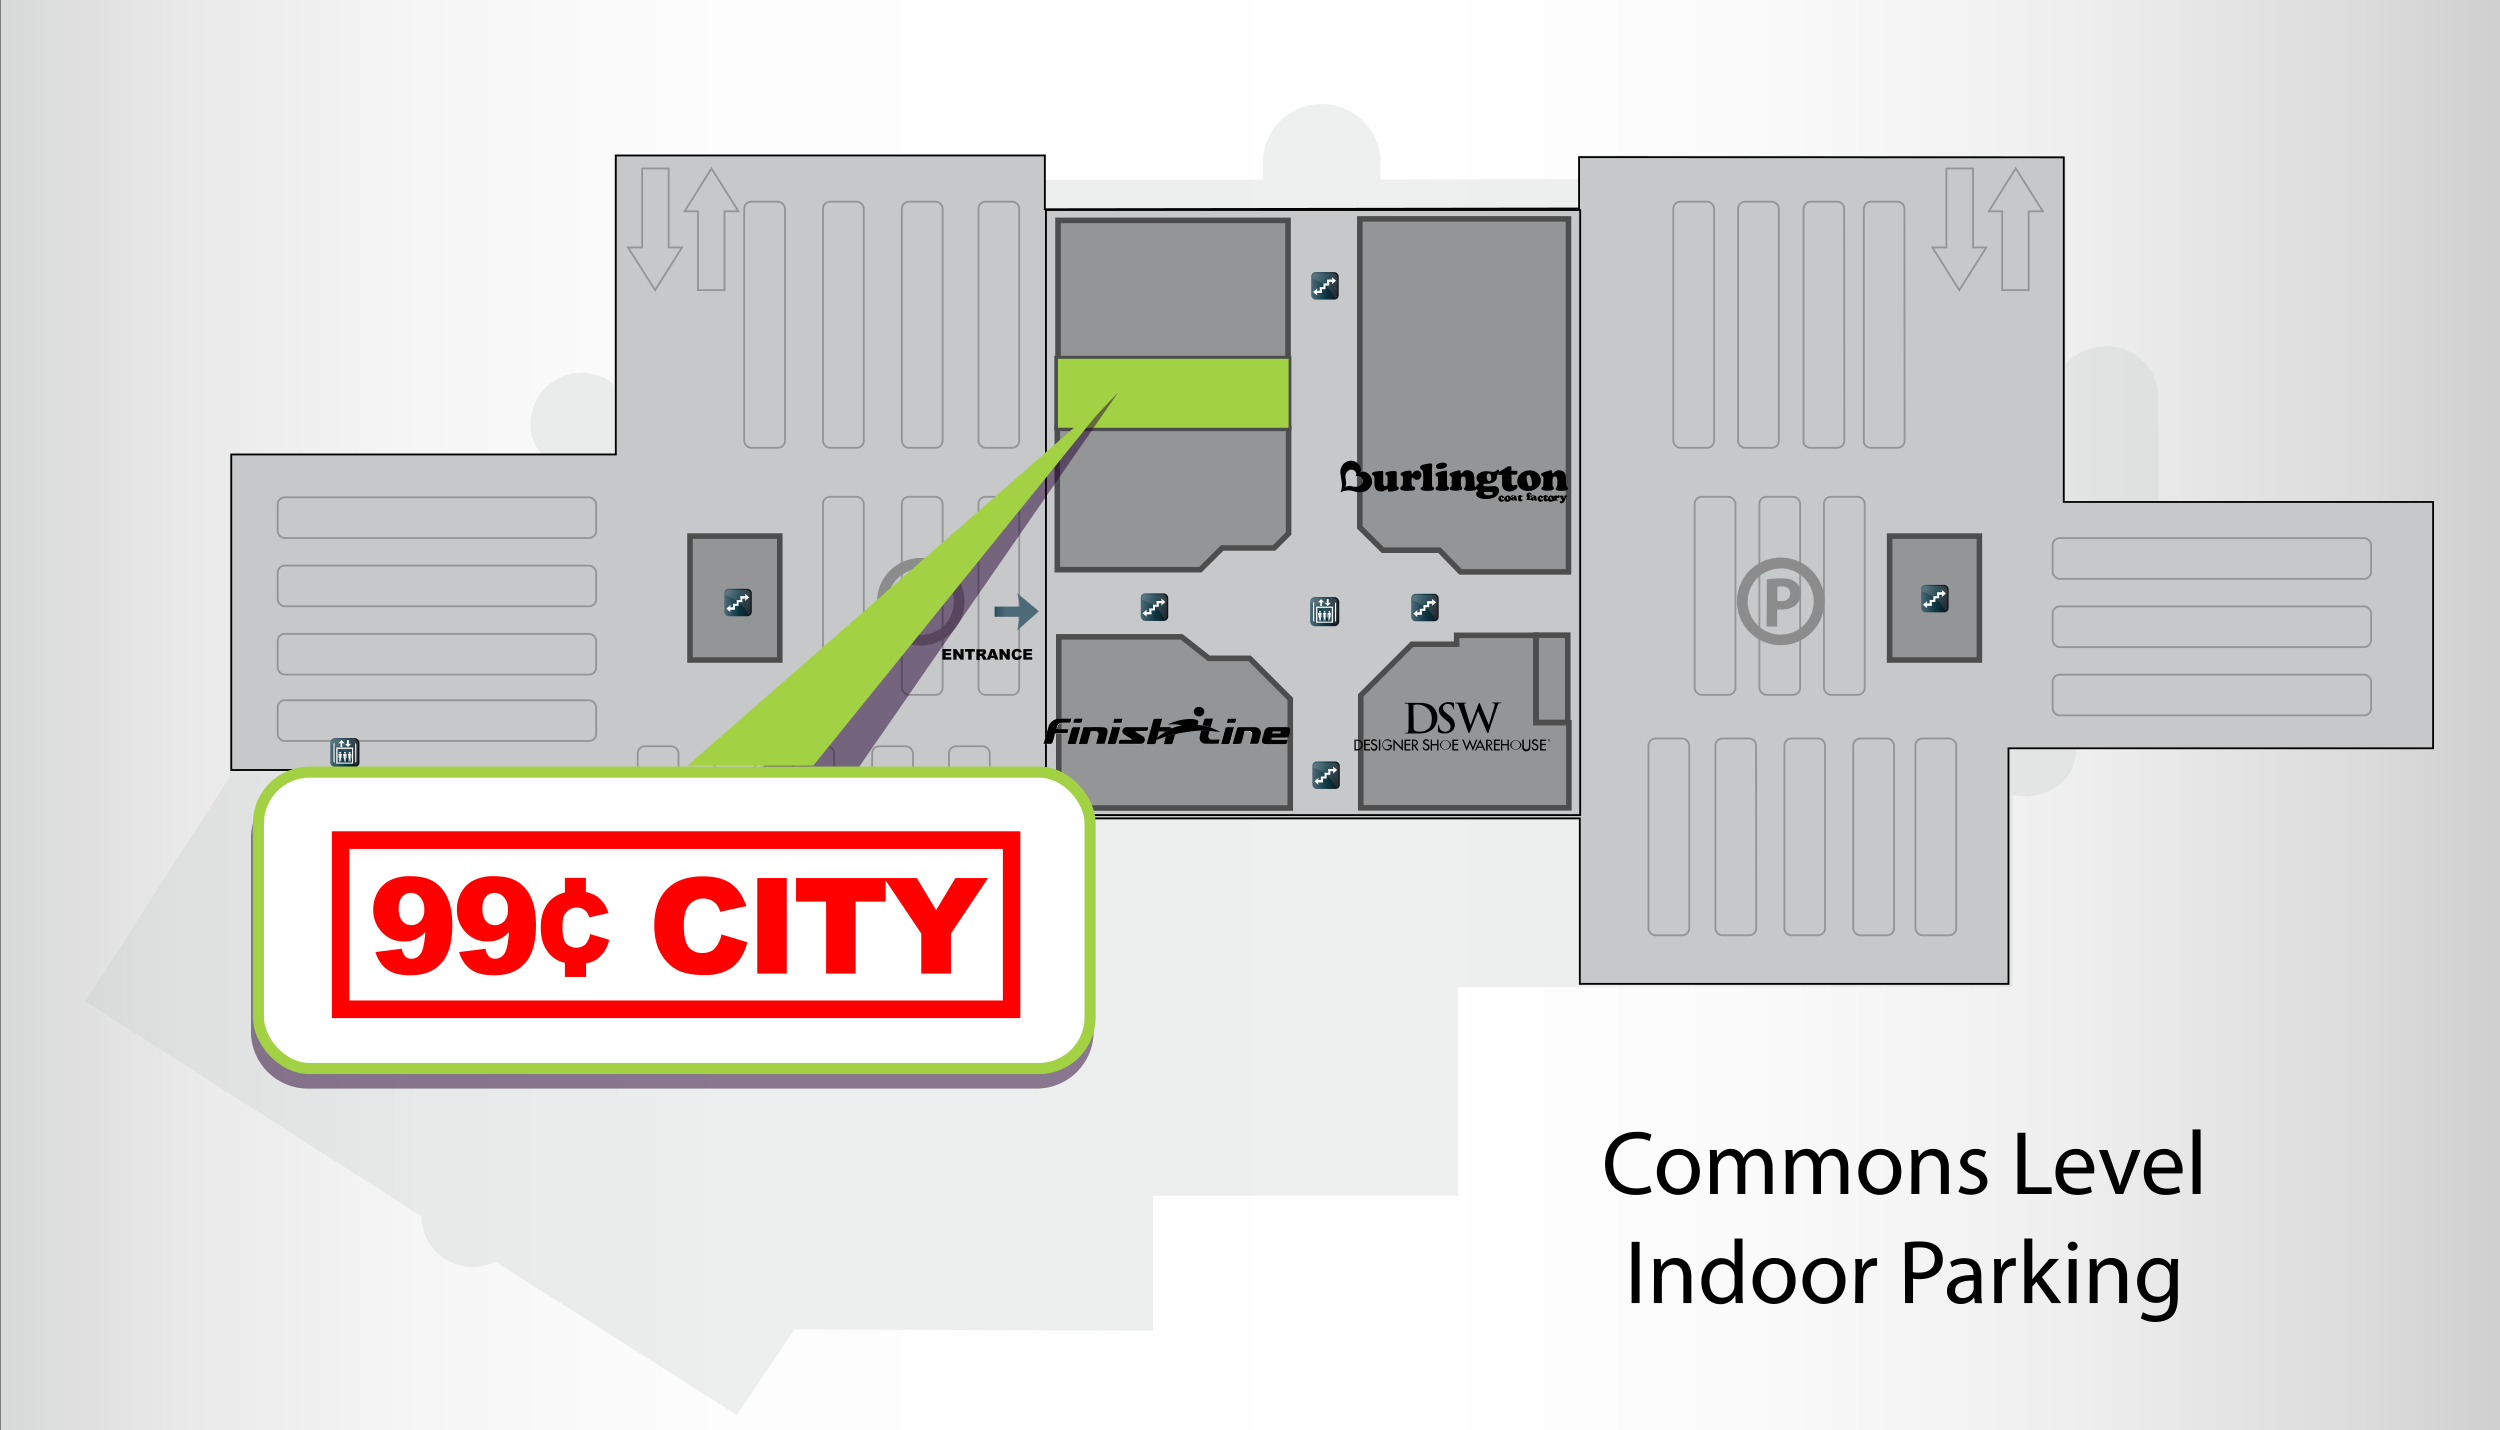 <svg xmlns="http://www.w3.org/2000/svg" xmlns:xlink="http://www.w3.org/1999/xlink" viewBox="0 0 1347.6 770.9"><rect x="0" y="0" width="1347.6" height="770.9" fill="#333333" stroke="none"/><defs><style>.cls-1,.cls-28{fill:#c6c8ca;}.cls-1{stroke:#000;}.cls-1,.cls-2,.cls-3,.cls-31{stroke-miterlimit:10;}.cls-2,.cls-6{fill:none;}.cls-2{stroke:#939597;}.cls-3{fill:#939597;stroke:#4d4d4d;stroke-width:3px;}.cls-4{fill:#8c8c8c;}.cls-5{fill:url(#Earthtone_1);}.cls-24,.cls-31,.cls-7{fill:#fff;}.cls-10,.cls-12,.cls-14,.cls-16,.cls-18,.cls-20,.cls-22,.cls-8{opacity:0.16;}.cls-8{fill:url(#linear-gradient);}.cls-9{fill:url(#Earthtone_1-2);}.cls-10{fill:url(#linear-gradient-2);}.cls-11{fill:url(#Earthtone_1-3);}.cls-12{fill:url(#linear-gradient-3);}.cls-13{fill:url(#Earthtone_1-4);}.cls-14{fill:url(#linear-gradient-4);}.cls-15{fill:url(#Earthtone_1-5);}.cls-16{fill:url(#linear-gradient-5);}.cls-17{fill:url(#Earthtone_1-6);}.cls-18{fill:url(#linear-gradient-6);}.cls-19{fill:url(#Earthtone_1-7);}.cls-20{fill:url(#linear-gradient-7);}.cls-21{fill:url(#Earthtone_1-8);}.cls-22{fill:url(#linear-gradient-8);}.cls-23{fill:url(#Earthtone_1-9);}.cls-24,.cls-25{fill-rule:evenodd;}.cls-26{fill:url(#linear-gradient-9);}.cls-27{opacity:0.3;}.cls-29{fill:#a2d244;}.cls-30{fill:#250031;opacity:0.5;}.cls-31{stroke:#a2d244;stroke-width:6px;}.cls-32{fill:red;}</style><linearGradient id="Earthtone_1" x1="911.48" y1="239.45" x2="926.29" y2="239.45" gradientUnits="userSpaceOnUse"><stop offset="0" stop-color="#4d6a77"/><stop offset="0.54" stop-color="#0b3542"/><stop offset="1" stop-color="#101219"/></linearGradient><linearGradient id="linear-gradient" x1="919.95" y1="234.39" x2="917.73" y2="243.72" gradientUnits="userSpaceOnUse"><stop offset="0" stop-color="#fff"/><stop offset="1" stop-color="#888887"/></linearGradient><linearGradient id="Earthtone_1-2" x1="583.32" y1="334.64" x2="598.13" y2="334.64" xlink:href="#Earthtone_1"/><linearGradient id="linear-gradient-2" x1="591.78" y1="329.59" x2="589.57" y2="338.92" xlink:href="#linear-gradient"/><linearGradient id="Earthtone_1-3" x1="582.68" y1="70.81" x2="597.49" y2="70.81" xlink:href="#Earthtone_1"/><linearGradient id="linear-gradient-3" x1="591.14" y1="65.76" x2="588.93" y2="75.09" xlink:href="#linear-gradient"/><linearGradient id="Earthtone_1-4" x1="490.77" y1="244.01" x2="505.58" y2="244.01" xlink:href="#Earthtone_1"/><linearGradient id="linear-gradient-4" x1="499.23" y1="238.96" x2="497.02" y2="248.29" xlink:href="#linear-gradient"/><linearGradient id="Earthtone_1-5" x1="266.33" y1="241.54" x2="281.14" y2="241.54" xlink:href="#Earthtone_1"/><linearGradient id="linear-gradient-5" x1="274.79" y1="236.49" x2="272.58" y2="245.82" xlink:href="#linear-gradient"/><linearGradient id="Earthtone_1-6" x1="636.6" y1="244.22" x2="651.41" y2="244.22" xlink:href="#Earthtone_1"/><linearGradient id="linear-gradient-6" x1="645.06" y1="239.17" x2="642.85" y2="248.49" xlink:href="#linear-gradient"/><linearGradient id="Earthtone_1-7" x1="53.92" y1="322.39" x2="69.59" y2="322.39" xlink:href="#Earthtone_1"/><linearGradient id="linear-gradient-7" x1="62.8" y1="317.09" x2="60.46" y2="326.95" xlink:href="#linear-gradient"/><linearGradient id="Earthtone_1-8" x1="582.1" y1="246.41" x2="597.76" y2="246.41" xlink:href="#Earthtone_1"/><linearGradient id="linear-gradient-8" x1="590.97" y1="241.11" x2="588.64" y2="250.97" xlink:href="#linear-gradient"/><linearGradient id="Earthtone_1-9" x1="16594.73" y1="19060.73" x2="16619.48" y2="19060.73" gradientTransform="translate(17079.4 19257.6) rotate(179.8)" xlink:href="#Earthtone_1"/><linearGradient id="linear-gradient-9" x1="-133.55" y1="385.46" x2="1509.02" y2="385.46" gradientUnits="userSpaceOnUse"><stop offset="0" stop-color="#b2b3b3"/><stop offset="0.03" stop-color="#c0c1c1"/><stop offset="0.08" stop-color="#d7d8d8"/><stop offset="0.14" stop-color="#e9e9e9"/><stop offset="0.22" stop-color="#f6f6f6"/><stop offset="0.32" stop-color="#fdfdfd"/><stop offset="0.55" stop-color="#fff"/><stop offset="0.65" stop-color="#fbfbfb"/><stop offset="0.76" stop-color="#efefef"/><stop offset="0.86" stop-color="#dbdbdb"/><stop offset="0.96" stop-color="#bfbfbf"/><stop offset="1" stop-color="#b3b3b3"/></linearGradient><symbol id="COMMONS_FLOOR_PLAN" data-name="COMMONS_FLOOR_PLAN" viewBox="0 0 1188 447.6"><polygon class="cls-1" points="988.4 187.3 988.4 1.5 727.1 1.4 727.1 29.1 439.1 29.5 439.1 0.5 207.8 0.5 207.8 161.7 0.5 161.7 0.5 331.8 208 331.8 207.6 438 439.7 438 439.7 357.9 727.5 357.9 727.5 447.1 958.6 447.1 958.6 320.1 1187.5 320.1 1187.5 187.3 988.4 187.3"/><rect class="cls-1" x="439.7" y="29.9" width="288" height="326.2"/><polygon class="cls-2" points="236.3 50.1 236.3 7.5 222 7.5 222 50.1 214.4 50.1 229 73.1 243.5 50.1 236.3 50.1"/><polygon class="cls-2" points="252.1 30.6 252.1 73.1 266.4 73.1 266.4 30.6 273.9 30.6 259.4 7.5 244.9 30.6 252.1 30.6"/><polygon class="cls-2" points="939.5 50.1 939.5 7.5 925.1 7.5 925.1 50.1 917.6 50.1 932.1 73.1 946.6 50.1 939.5 50.1"/><polygon class="cls-2" points="955.2 30.6 955.2 73.1 969.5 73.1 969.5 30.6 977.1 30.6 962.5 7.5 948 30.6 955.2 30.6"/><polygon class="cls-3" points="608.9 34.7 608.9 201 621.3 213.3 651.8 213.3 663.2 225 721.4 225 721.4 34.7 608.9 34.7"/><rect class="cls-3" x="446.2" y="35.5" width="124" height="74.66"/><rect class="cls-3" x="703.9" y="259.1" width="17.1" height="47.1"/><rect class="cls-3" x="445.7" y="110" width="124.8" height="37.27"/><polygon class="cls-3" points="703.8 306.3 703.8 259.2 661.1 259.2 661.1 264 637 264 609.4 291.6 609.4 352.2 721.6 352.2 721.6 306.3 703.8 306.3"/><polygon class="cls-3" points="549.5 271.6 527.5 271.6 512.8 260 446.6 260 446.6 352.3 571.4 352.3 571.4 293.5 549.5 271.6"/><polygon class="cls-3" points="570.5 204.3 570.5 147.6 445.8 147.6 445.8 223.8 522.9 223.8 534.7 212.1 562.7 212.1 570.5 204.3"/><rect class="cls-3" x="247.8" y="205.7" width="48.4" height="66.8"/><rect class="cls-3" x="894.5" y="205.7" width="48.4" height="66.8"/><rect class="cls-2" x="777.9" y="25.4" width="22" height="132.71" rx="3.8" ry="3.8"/><rect class="cls-2" x="812.8" y="25.4" width="22" height="132.71" rx="3.8" ry="3.8"/><path class="cls-2" d="M902.6,154.3a3.8,3.8,0,0,1-3.8,3.8H884.4c-2.1,0-3.8-1.7-3.8-3.1V30c0-2.9,1.7-4.6,3.8-4.6h14.3a3.8,3.8,0,0,1,3.8,3.8Z"/><path class="cls-2" d="M870.1,154.3a3.8,3.8,0,0,1-3.8,3.8H851.9c-2.1,0-3.8-1.7-3.8-3.1V30c0-2.9,1.7-4.6,3.8-4.6h14.3a3.8,3.8,0,0,1,3.8,3.8Z"/><rect class="cls-2" x="789.4" y="184.5" width="22" height="106.79" rx="3.8" ry="3.8"/><rect class="cls-2" x="824.3" y="184.5" width="22" height="106.79" rx="3.8" ry="3.8"/><rect class="cls-2" x="859.1" y="184.5" width="22" height="106.79" rx="3.8" ry="3.8"/><rect class="cls-2" x="277" y="25.4" width="22" height="132.71" rx="3.8" ry="3.8"/><rect class="cls-2" x="319.5" y="25.4" width="22" height="132.71" rx="3.8" ry="3.8"/><rect class="cls-2" x="362" y="25.4" width="22" height="132.71" rx="3.8" ry="3.8"/><rect class="cls-2" x="319.5" y="184.5" width="22" height="106.79" rx="3.8" ry="3.8"/><rect class="cls-2" x="362" y="184.5" width="22" height="106.79" rx="3.8" ry="3.8"/><rect class="cls-2" x="403.3" y="25.4" width="22" height="132.71" rx="3.8" ry="3.8"/><rect class="cls-2" x="261.1" y="319" width="22" height="94.04" rx="3.8" ry="3.8"/><rect class="cls-2" x="219.6" y="319" width="22" height="94.04" rx="3.8" ry="3.8"/><rect class="cls-2" x="303.5" y="319" width="22" height="94.04" rx="3.8" ry="3.8"/><rect class="cls-2" x="346" y="319" width="22" height="94.04" rx="3.8" ry="3.8"/><rect class="cls-2" x="387.4" y="319" width="22" height="94.04" rx="3.8" ry="3.8"/><rect class="cls-2" x="403.3" y="184.5" width="22" height="106.79" rx="3.8" ry="3.8"/><rect class="cls-2" x="982.4" y="206.8" width="171.7" height="21.95" rx="3.8" ry="3.8"/><rect class="cls-2" x="982.4" y="243.6" width="171.7" height="21.95" rx="3.8" ry="3.8"/><rect class="cls-2" x="982.4" y="280.4" width="171.7" height="21.95" rx="3.8" ry="3.8"/><rect class="cls-2" x="25.5" y="184.8" width="171.7" height="21.95" rx="3.8" ry="3.8"/><rect class="cls-2" x="25.5" y="221.6" width="171.7" height="21.95" rx="3.8" ry="3.8"/><rect class="cls-2" x="25.5" y="258.4" width="171.7" height="21.95" rx="3.8" ry="3.8"/><rect class="cls-2" x="25.5" y="294.2" width="171.7" height="21.95" rx="3.8" ry="3.8"/><path class="cls-2" d="M822.6,417.1a3.8,3.8,0,0,1-3.8,3.8H804.4a3.8,3.8,0,0,1-3.8-3.8V318.6a3.8,3.8,0,0,1,3.8-3.8h14.3a3.8,3.8,0,0,1,3.8,3.8Z"/><rect class="cls-2" x="764.5" y="314.8" width="22" height="106.12" rx="3.8" ry="3.8"/><path class="cls-2" d="M859.7,417.1a3.8,3.8,0,0,1-3.8,3.8H841.6a3.8,3.8,0,0,1-3.8-3.8V318.6a3.8,3.8,0,0,1,3.8-3.8h14.3a3.8,3.8,0,0,1,3.8,3.8Z"/><rect class="cls-2" x="874.9" y="314.8" width="22" height="106.12" rx="3.8" ry="3.8"/><rect class="cls-2" x="908.4" y="314.8" width="22" height="106.12" rx="3.8" ry="3.8"/><path d="M614.1,172.7s-2.5-3-5.2-1.1c0,0,2.1-2.9-1.9-5.7a5.4,5.4,0,0,0-5-.4,6.2,6.2,0,0,0-3.6,6.1s.4,2.8.8,5.3v.3a8.8,8.8,0,0,1-.8,5s1.8-1.3,5.5-1.1l3.3.8s4.5,1,6.8-2C614.1,179.8,617.3,176.7,614.1,172.7Zm-4.4,5.2c-1.2,1.6-4,1.2-4,1.2l-1.7-.4a4.7,4.7,0,0,0-2.9.6,4.7,4.7,0,0,0,.4-2.6v-.2l-.4-2.8a4,4,0,0,1,2.1-3.6,2.8,2.8,0,0,1,2.6.2,2.3,2.3,0,0,1,.8,3.3c1.4-1,3.1.4,3.1.4A2.7,2.7,0,0,1,609.7,177.9Z"/><path d="M621.5,171v5.9q0,1.9,1.2,1.9l.6-.2.4-.4a6.9,6.9,0,0,0,.2-2.3,16,16,0,0,0-.1-2.4.8.8,0,0,0-.2-.4l-.4-.3a.9.9,0,0,1-.6-.8c0-.4.4-.8,1.1-.9a16.5,16.5,0,0,1,4-.5q1.1,0,1.1,1.2v.5q0,.5,0,1.3v4.8q0,.4.6.7a.8.8,0,0,1,.5.8q0,1-2.3,1.5a11.6,11.6,0,0,1-2.6.3h-.7a.6.6,0,0,1-.2-.5c0-.4-.2-.7-.4-.7h-.2l-.7.4a4.1,4.1,0,0,1-2.4.7,3.4,3.4,0,0,1-2.9-1.2,6,6,0,0,1-.7-3.4q0-.9,0-1.5v-.5a4.1,4.1,0,0,0-.2-1.4,1.3,1.3,0,0,0-.6-.7l-.5-.3a.5.5,0,0,1-.1-.4c0-.5.4-.9,1.2-1.1a19.8,19.8,0,0,1,4.2-.5C621.2,170.4,621.5,170.6,621.5,171Z"/><path d="M635.9,170.4l.7.2a3,3,0,0,1,.2,1c0,.3.1.5.3.5s.3-.1.4-.3a2.6,2.6,0,0,1,2.3-1.4,2.2,2.2,0,0,1,1.6.6,2.4,2.4,0,0,1,.5.8,2.4,2.4,0,0,1,0,2,2.6,2.6,0,0,1-.6.9,2.4,2.4,0,0,1-1.7.7l-.9-.2-1-.8-.4-.2a.4.4,0,0,0-.4.3,7,7,0,0,0-.1,1.4,13.5,13.5,0,0,0,.1,2.2.9.9,0,0,0,.2.5l.6.3c.7.2,1,.5,1,1a1.1,1.1,0,0,1-.3.8,1.6,1.6,0,0,1-.8.4l-3.1.2a9.7,9.7,0,0,1-2.9-.3,1.1,1.1,0,0,1-.9-1.1,1.2,1.2,0,0,1,.7-1l.4-.4a1.1,1.1,0,0,0,.2-.5,25.1,25.1,0,0,0,.2-3.7,1.7,1.7,0,0,0-.1-.7l-.4-.3q-.8-.3-.8-.9a1.1,1.1,0,0,1,.5-.9,6.5,6.5,0,0,1,1.8-.7A10.6,10.6,0,0,1,635.9,170.4Z"/><path d="M647.8,172.5V176a26.2,26.2,0,0,0,.1,2.7.8.8,0,0,0,.5.6l.5.3a.6.6,0,0,1,.1.4,1,1,0,0,1-.3.7l-.7.4a10.1,10.1,0,0,1-2.6.2,9.5,9.5,0,0,1-2.9-.3l-.6-.4a1,1,0,0,1-.2-.6.5.5,0,0,1,.1-.4l.6-.3c.3-.1.5-.5.5-1a34.7,34.7,0,0,0,.2-4,22.7,22.7,0,0,0-.2-3.4,1.6,1.6,0,0,0-.8-1.1l-.6-.5a.9.9,0,0,1-.2-.6,1.2,1.2,0,0,1,.5-.9,5.2,5.2,0,0,1,1.6-.7l1.9-.4,1.7-.2q.9,0,.9,1.1c0,.2,0,.8-.1,1.6S647.8,171.5,647.8,172.5Z"/><path d="M655.9,171.1v6.3a3.2,3.2,0,0,0,.1,1.1,1.5,1.5,0,0,0,.5.6l.5.4a.8.8,0,0,1,.1.4q0,1.4-3.5,1.4a12,12,0,0,1-3-.3l-.6-.4a.9.9,0,0,1-.2-.6.8.8,0,0,1,.1-.5l.6-.5a1.4,1.4,0,0,0,.5-.8,7.5,7.5,0,0,0,.1-1.7q0-.4,0-1.3c0-.7-.1-1-.1-1.1a.9.9,0,0,0-.6-.7.9.9,0,0,1-.7-.9q0-.7.9-1l2.6-.8,2.1-.3C655.7,170.4,655.9,170.6,655.9,171.1Zm-2.1-5a2.8,2.8,0,0,1,1.5.4,1.1,1.1,0,0,1,.6.9,1.5,1.5,0,0,1-.8,1.3,6.3,6.3,0,0,1-3.2.8,2.3,2.3,0,0,1-1.3-.3,1.2,1.2,0,0,1-.6-1.1q0-.9,1.3-1.5A6.8,6.8,0,0,1,653.8,166.1Z"/><path d="M670.6,174.3l.2,3.8a1.6,1.6,0,0,0,.1.6l.7.8a.7.7,0,0,1,.2.5q0,.7-.9,1a11.3,11.3,0,0,1-3.1.3,6,6,0,0,1-2.1-.3.9.9,0,0,1-.6-.9.6.6,0,0,1,.1-.3l.4-.5q.4-.5.4-3a5.3,5.3,0,0,0-.3-2.2,1.3,1.3,0,0,0-2-.1,3.7,3.7,0,0,0-.3,1.7v2.1a3.1,3.1,0,0,0,.1.9l.5.9a.8.8,0,0,1,.1.4q0,.6-.9.9a9.2,9.2,0,0,1-2.8.3q-3,0-3-1.2a.7.7,0,0,1,.1-.4l.4-.4a.9.9,0,0,0,.4-.5,8.6,8.6,0,0,0,.1-1.3q.1-1.2.1-2.6a2.6,2.6,0,0,0-.1-1l-.7-.6a.8.8,0,0,1-.1-1.4l1.6-.7,2-.6,1.3-.3.5.2a.8.8,0,0,1,.2.6v.4c0,.3.1.5.4.5s.4-.1.6-.4a3.1,3.1,0,0,1,2.7-1.3,3.8,3.8,0,0,1,2.3.7,2.8,2.8,0,0,1,1,1.2A6.7,6.7,0,0,1,670.6,174.3Z"/><path d="M683.3,169.8a.6.6,0,0,1,.5.3,1.3,1.3,0,0,1,.2.7,2.3,2.3,0,0,1-.3,1,2.7,2.7,0,0,1-.7.9l-.2.3v.3a2.7,2.7,0,0,1,0,.4,3,3,0,0,1-.9,2.2,5.2,5.2,0,0,1-2,1.2,8.1,8.1,0,0,1-2.7.4h-1.1a.5.5,0,0,0-.6.6.6.6,0,0,0,.4.6l1,.2h1.3l2.6-.2a3.9,3.9,0,0,1,2,.4,2.4,2.4,0,0,1,.9.9,2.5,2.5,0,0,1,.3,1.3,3.4,3.4,0,0,1-.8,2.1,5.6,5.6,0,0,1-2.8,1.8,11.3,11.3,0,0,1-3.4.5,8.9,8.9,0,0,1-3.9-.7,3,3,0,0,1-1.1-.9,1.9,1.9,0,0,1-.4-1.2,1.4,1.4,0,0,1,.2-.8,1.3,1.3,0,0,1,.6-.5c.2-.1.3-.2.3-.3l-.3-.3a2,2,0,0,1-.9-1.5,1.8,1.8,0,0,1,.4-1.1,2.9,2.9,0,0,1,1-.9l.3-.3c0-.1-.1-.3-.3-.5a3.2,3.2,0,0,1-1.1-2.4,2.6,2.6,0,0,1,.4-1.4,3.5,3.5,0,0,1,1.1-1.1,6.9,6.9,0,0,1,3.9-1.1l1.9.2,1.4.2a3.8,3.8,0,0,0,2.4-.9ZM676.1,182c-.2,0-.3.1-.3.3a1.2,1.2,0,0,0,.7,1,3.6,3.6,0,0,0,1.8.4,4,4,0,0,0,1.7-.3.9.9,0,0,0,.6-.8.6.6,0,0,0-.2-.5l-.6-.2h-3.7Zm2.4-10a1.1,1.1,0,0,0-.9.4,1.7,1.7,0,0,0-.3,1.1,4.2,4.2,0,0,0,.4,1.9,1.1,1.1,0,0,0,.9.7,1.1,1.1,0,0,0,.9-.4,1.9,1.9,0,0,0,.3-1.2,3.8,3.8,0,0,0-.4-1.8A1.1,1.1,0,0,0,678.5,172Z"/><path d="M690.7,173.2v3.7a1.7,1.7,0,0,0,.3,1.1,1,1,0,0,0,.8.4l1.1-.4h.3a.6.6,0,0,1,.5.3,1.2,1.2,0,0,1,.2.7,1.7,1.7,0,0,1-.7,1.3,5.6,5.6,0,0,1-3.7,1.3,3.9,3.9,0,0,1-2.8-1,3.4,3.4,0,0,1-1.1-2.6v-5c0-.2,0-.3-.1-.3h-1.8a.9.9,0,0,1-.1-.5v-.5a.5.5,0,0,1,.2-.5l5-3.1h1.7a.9.9,0,0,1,.1.5v1.5a.6.6,0,0,0,.1.4h3a1.1,1.1,0,0,1,.1.6v.6a1.2,1.2,0,0,1-.2.7l-.6.2h-2.4A.6.6,0,0,0,690.7,173.2Z"/><path d="M700.6,170.3a6,6,0,0,1,3.5,1,5.5,5.5,0,0,1,1.7,1.9,5.3,5.3,0,0,1,.7,2.6,4.9,4.9,0,0,1-2.2,4,7.6,7.6,0,0,1-4.7,1.6,6,6,0,0,1-4.2-1.5,4.8,4.8,0,0,1-1.6-3.7,5.2,5.2,0,0,1,1.9-4.2A7.2,7.2,0,0,1,700.6,170.3Zm-.7,2.5a.9.9,0,0,0-.8.4,1.4,1.4,0,0,0-.3.9,8.9,8.9,0,0,0,.2,1.8,13.3,13.3,0,0,0,.6,2,1.2,1.2,0,0,0,1.1.9c.6,0,1-.4,1-1.2a10.2,10.2,0,0,0-.2-2.1,8.5,8.5,0,0,0-.6-1.9A1.1,1.1,0,0,0,699.9,172.8Z"/><path d="M720,174.3l.2,3.8a1.5,1.5,0,0,0,.1.6l.7.8a.7.7,0,0,1,.2.5q0,.7-.9,1a11.3,11.3,0,0,1-3.1.3,6,6,0,0,1-2.1-.3.9.9,0,0,1-.6-.9.6.6,0,0,1,.1-.3l.4-.5q.4-.5.4-3a5.3,5.3,0,0,0-.3-2.2,1.3,1.3,0,0,0-2-.1,3.7,3.7,0,0,0-.3,1.7v2.1a3.1,3.1,0,0,0,.1.9l.5.9a.8.8,0,0,1,.1.4q0,.6-.9.9a9.2,9.2,0,0,1-2.8.3q-3,0-3-1.2a.7.7,0,0,1,.1-.4l.4-.4a.9.9,0,0,0,.4-.5,8.3,8.3,0,0,0,.1-1.3q.1-1.2.1-2.6a2.7,2.7,0,0,0-.1-1l-.7-.6a.8.8,0,0,1-.1-1.4l1.6-.7,2-.6,1.3-.3.5.2a.8.8,0,0,1,.2.6v.4q0,.5.4.5c.2,0,.4-.1.6-.4a3.1,3.1,0,0,1,2.7-1.3,3.8,3.8,0,0,1,2.3.7,2.8,2.8,0,0,1,1,1.2A6.7,6.7,0,0,1,720,174.3Z"/><path d="M685.2,183.8a1.8,1.8,0,0,1,1,.3.8.8,0,0,1,.4.7.6.6,0,0,1-.2.4l-.4.2-.4-.2v-.3a.3.3,0,0,0-.3-.3l-.3.2a.6.6,0,0,0-.1.4,1,1,0,0,0,.3.7l.6.2h.8v.5l-.3.3-1,.3a1.7,1.7,0,0,1-1.1-.4,1.5,1.5,0,0,1-.6-1.2,1.5,1.5,0,0,1,.5-1.2A1.9,1.9,0,0,1,685.2,183.8Z"/><path d="M688.7,183.8a1.8,1.8,0,0,1,1,.3l.5.6a1.6,1.6,0,0,1,.2.8,1.4,1.4,0,0,1-.6,1.2,2.2,2.2,0,0,1-1.4.5,1.7,1.7,0,0,1-1.2-.4,1.4,1.4,0,0,1-.5-1.1,1.5,1.5,0,0,1,.6-1.2A2.1,2.1,0,0,1,688.7,183.8Zm-.3.7h-.2a.4.4,0,0,0-.1.3,2.6,2.6,0,0,0,.1.5l.2.6a.3.3,0,0,0,.3.3c.2,0,.3-.1.3-.4a2.9,2.9,0,0,0-.1-.6l-.2-.5Z"/><path d="M692.1,183.8a1.6,1.6,0,0,1,.9.3l.3.3a1.4,1.4,0,0,1,.1.5v.5a1.8,1.8,0,0,0,.1.6h.3a.5.5,0,0,1-.1.3l-.3.3h-.5l-.5-.2h-.3l-.7.2-.7-.2-.3-.3a.8.8,0,0,1-.1-.4.8.8,0,0,1,.3-.6,1.7,1.7,0,0,1,1.2-.4h.2v-.2a1.2,1.2,0,0,0-.1-.5h-.4l-.2.2a.8.8,0,0,1-.6.4h-.3v-.2a.5.5,0,0,1,.1-.3l.3-.3A2.5,2.5,0,0,1,692.1,183.8Zm-.3,1.7h-.2a.4.4,0,0,0-.1.3.4.4,0,0,0,.1.2h.2c.2,0,.3-.1.3-.4a.5.5,0,0,0,0-.2Z"/><path d="M695.8,184.6v1.1a.5.5,0,0,0,.1.3h.8v.2a.5.5,0,0,1-.2.4,1.6,1.6,0,0,1-1.1.4,1.1,1.1,0,0,1-.8-.3,1,1,0,0,1-.3-.8v-1.5h-.5l1.4-.9h.5v.4h.9v.6h-.9Z"/><path d="M700.4,184.3h.6v.4h-.5a.8.8,0,0,0,0,.3,1.9,1.9,0,0,0,.1.6h.3c.2.1.3.2.3.3s-.1.3-.3.3h-1.1c-.7,0-1.1-.1-1.1-.4v-.2h.2a.3.3,0,0,0,.2-.3,3.8,3.8,0,0,0,.1-.7.3.3,0,0,0-.1-.2h-.5v-.4h.3v-.2a1.1,1.1,0,0,1-.1-.5.8.8,0,0,1,.3-.6,1.6,1.6,0,0,1,1.1-.4,1.5,1.5,0,0,1,1,.3.6.6,0,0,1,.3.5.5.5,0,0,1-.1.3h-.3l-.4-.2-.2-.3h-.4v.2q0,.3.5.5h.4Z"/><path d="M702.8,183.8a1.6,1.6,0,0,1,.9.3l.3.3a1.4,1.4,0,0,1,.1.5v.5a1.8,1.8,0,0,0,.1.6h.3a.5.5,0,0,1-.1.3l-.3.3h-.5l-.5-.2h-.3l-.7.2-.7-.2-.3-.3a.8.8,0,0,1-.1-.4.8.8,0,0,1,.3-.6,1.7,1.7,0,0,1,1.2-.4h.2v-.2a1.3,1.3,0,0,0-.1-.5h-.4l-.2.2a.8.8,0,0,1-.6.4h-.3v-.2a.5.5,0,0,1,.1-.3l.3-.3A2.5,2.5,0,0,1,702.8,183.8Zm-.3,1.7h-.2a.4.4,0,0,0-.1.3.4.4,0,0,0,.1.2h.2c.2,0,.3-.1.3-.4a.5.5,0,0,0,0-.2Z"/><path d="M706.3,183.8a1.8,1.8,0,0,1,1,.3.8.8,0,0,1,.4.7.6.6,0,0,1-.2.4l-.4.2-.4-.2v-.3a.3.3,0,0,0-.3-.3l-.3.2a.6.6,0,0,0-.1.4,1,1,0,0,0,.3.7l.6.2h.8v.5l-.3.3-1,.3a1.7,1.7,0,0,1-1.1-.4,1.5,1.5,0,0,1-.6-1.2,1.5,1.5,0,0,1,.5-1.2A1.9,1.9,0,0,1,706.3,183.8Z"/><path d="M709.5,184.6v1.1a.5.5,0,0,0,.1.3h.8v.2a.5.5,0,0,1-.2.4,1.6,1.6,0,0,1-1.1.4,1.1,1.1,0,0,1-.8-.3,1,1,0,0,1-.3-.8v-1.5h-.5l1.4-.9h.5v.4h.9v.4a.3.3,0,0,1,0,.2h-.9Z"/><path d="M712.1,183.8a1.8,1.8,0,0,1,1,.3l.5.6a1.6,1.6,0,0,1,.2.8,1.4,1.4,0,0,1-.6,1.2,2.2,2.2,0,0,1-1.4.5,1.7,1.7,0,0,1-1.2-.4,1.4,1.4,0,0,1-.5-1.1,1.5,1.5,0,0,1,.6-1.2A2.1,2.1,0,0,1,712.1,183.8Zm-.3.7h-.2a.4.4,0,0,0-.1.3,2.5,2.5,0,0,0,.1.5l.2.6a.3.3,0,0,0,.3.3c.2,0,.3-.1.3-.4a3,3,0,0,0-.1-.6l-.2-.5Z"/><path d="M715,183.8h.2v.3h.2a.8.8,0,0,1,.7-.4l.5.2v.8l-.2.3-.5.2h-.3l-.3-.2h-.2a2,2,0,0,0,0,.4,4,4,0,0,0,0,.7h.2c.2.1.3.2.3.3v.2h-2a.3.3,0,0,1-.3-.3.4.4,0,0,1,.2-.3h.2a7.5,7.5,0,0,0,0-1.1v-.2h-.1c-.1-.1-.2-.1-.2-.3a.3.3,0,0,1,.2-.3l.5-.2Z"/><path d="M719.8,185.3l-.4,1.1-.3.7-.4.5a1.4,1.4,0,0,1-1,.4,1.1,1.1,0,0,1-.8-.2.6.6,0,0,1-.2-.5.6.6,0,0,1,.2-.4l.4-.2.4.2h.1v.2h.3v-.2l-.2-.5-.8-1.6-.2-.3-.3-.2h-.2c0-.2.2-.3.6-.4h1.4a.3.3,0,0,1,.3.3v.8l.2.2.2-.2a.8.8,0,0,0,.1-.4v-.5c0-.1.1-.2.2-.3h.6c.4,0,.7.1.7.3v.2h-.2l-.2.2Z"/><path d="M710.2,315.8a.6.6,0,1,1,.6.6A.6.6,0,0,1,710.2,315.8Zm1,0a.5.5,0,0,0-1,0,.5.5,0,1,0,1,0Zm-.2.3h-.1l-.2-.3h-.1v.3h-.1v-.6h.5c0,.1-.1.2-.2.2Zm-.3-.3c.1,0,.2,0,.2-.1h-.3v.2Z"/><path d="M635.2,301.8c0-3.3,0-3.9,0-4.6s-.2-1.1-.9-1.2h-.8c-.2,0-.4,0-.4-.2s.1-.2.5-.2h6.4c2.7,0,6.3,0,8.6,2.5a7.7,7.7,0,0,1,2.1,5.5,8.5,8.5,0,0,1-2.4,6c-1,1-3.2,2.5-7.2,2.5h-7.3c-.3,0-.4-.1-.4-.2s.1-.2.3-.2h.8c.4-.1.5-.6.6-1.2s.1-2.6.1-4.6Zm2.7,2.4c0,2.3,0,3.9,0,4.4a4.7,4.7,0,0,0,.2,1.6c.3.4,1.1.9,2.8.9a6.9,6.9,0,0,0,5-1.6c1.4-1.2,1.8-3.1,1.8-5.4a7.3,7.3,0,0,0-2.1-5.4,8.5,8.5,0,0,0-6.1-2.2l-1.4.2a.4.4,0,0,0-.3.4c0,.7,0,2.6,0,4.3Z"/><path d="M651.4,311.5c-.3-.2-.4-.3-.4-.7s.1-2.5.1-2.8.1-.6.3-.6.2.2.2.4a4.5,4.5,0,0,0,.2,1.1,3,3,0,0,0,3.1,2.2,2.6,2.6,0,0,0,2.9-2.5c0-1.1-.3-2-2.1-3.4l-1-.8c-2.4-1.9-3.2-3.4-3.2-5.1s2-4.1,5-4.1a10.4,10.4,0,0,1,2.9.4c.2,0,.3.1.3.3s-.1.9-.1,2.6-.1.6-.2.6-.2-.1-.2-.4a2.6,2.6,0,0,0-.6-1.4,2.7,2.7,0,0,0-2.3-1.1,2.3,2.3,0,0,0-2.6,2.2c0,1,.5,1.7,2.3,3.1l.6.5c2.6,2,3.5,3.4,3.5,5.5a4.3,4.3,0,0,1-2,3.7,6.2,6.2,0,0,1-3.4.9A7.5,7.5,0,0,1,651.4,311.5Z"/><path d="M662.4,297.6a3.3,3.3,0,0,0-.8-1.5l-.9-.2c-.2,0-.3,0-.3-.2s.2-.2.5-.2h4.9c.3,0,.5.1.5.2s-.2.2-.4.2h-.5c-.2.1-.2.2-.2.5a13.7,13.7,0,0,0,.5,2c.4,1.4,2.4,7.9,2.8,9.2h.1l4.2-11.2c.2-.6.4-.8.5-.8s.3.3.6,1l4.5,10.8h.1c.4-1.4,2.1-7.1,2.9-9.7a4.6,4.6,0,0,0,.2-1.3c0-.3-.2-.6-1-.6s-.4-.1-.4-.2.2-.2.5-.2h4c.2,0,.4,0,.4.2s-.1.2-.3.2h-.8c-.5.2-.8,1.1-1.2,2.3s-3.3,9.6-4.3,12.8c-.2.8-.3,1-.6,1s-.3-.3-.7-1.1l-4.5-10.8h0c-.4,1.1-3.3,8.7-4.2,10.7s-.5,1.1-.8,1.1-.3-.2-.5-.8Z"/><path d="M606,315.4h1.2c1.8,0,3.3,1,3.3,2.9s-1.5,3-3.3,3H606Zm.7,5.2h.3c1.5,0,2.8-.6,2.8-2.3s-1.3-2.3-2.8-2.3h-.3Z"/><path d="M611.2,315.4h3.2v.7h-2.4v1.6h2.3v.7h-2.3v2.2h2.4v.7h-3.2Z"/><path d="M617.6,316.5a1,1,0,0,0-.9-.6.9.9,0,0,0-1,.8c0,.5.5.7.8.8l.4.2c.8.3,1.5.8,1.5,1.8a1.8,1.8,0,0,1-3.7.2l.7-.2a1.1,1.1,0,1,0,2.2,0c0-.6-.5-.9-1-1.1l-.4-.2c-.7-.3-1.3-.7-1.3-1.5a1.6,1.6,0,0,1,1.7-1.5,1.7,1.7,0,0,1,1.5.9Z"/><path d="M619.9,321.3h-.7v-5.9h.7Z"/><path d="M626.3,318.3v.2a2.7,2.7,0,0,1-2.8,2.8,3.1,3.1,0,0,1,.1-6.1,3.1,3.1,0,0,1,2.4,1.1l-.5.5a2.3,2.3,0,0,0-4.2,1.4,2.4,2.4,0,0,0,2.3,2.4,2,2,0,0,0,1.9-1.7h-1.5v-.7Z"/><path d="M627,315.1l4.4,4.6v-4.3h.7v6.1l-4.4-4.6v4.4H627Z"/><path d="M633,315.4h3.2v.7h-2.4v1.6h2.3v.7h-2.3v2.2h2.4v.7H633Z"/><path d="M640.6,321.3h-.9l-1.7-2.5h-.3v2.5H637v-5.9h.9a3.1,3.1,0,0,1,1.5.3,1.6,1.6,0,0,1,.8,1.4,1.6,1.6,0,0,1-1.4,1.6Zm-2.9-3.1h.2c.7,0,1.6-.1,1.6-1.1s-.9-1.1-1.6-1.1h-.2Z"/><path d="M645.7,316.5a1,1,0,0,0-.9-.6.9.9,0,0,0-1,.8c0,.5.5.7.8.8l.4.2c.8.3,1.5.8,1.5,1.8a1.8,1.8,0,0,1-1.9,1.8,1.8,1.8,0,0,1-1.8-1.6l.7-.2a1.1,1.1,0,1,0,2.2,0c0-.6-.5-.9-1-1.1l-.4-.2c-.7-.3-1.3-.7-1.3-1.5a1.6,1.6,0,0,1,1.7-1.5,1.7,1.7,0,0,1,1.5.9Z"/><path d="M650.6,317.8v-2.4h.7v5.9h-.7v-2.8h-2.8v2.8h-.7v-5.9h.7v2.4Z"/><path d="M658.1,318.3a3.1,3.1,0,0,1-6.1,0,3.1,3.1,0,0,1,6.1,0Zm-.7,0a2.3,2.3,0,1,0-4.7,0,2.3,2.3,0,1,0,4.7,0Z"/><path d="M658.8,315.4H662v.7h-2.4v1.6h2.3v.7h-2.3v2.2H662v.7h-3.2Z"/><path d="M666.5,319.6l1.7-4.3,1.7,4.3,1.6-4.2h.8l-2.4,6.1-1.7-4.3-1.7,4.3-2.4-6.1h.8Z"/><path d="M672.4,319.8l-.7,1.5H671l2.8-6.1,2.8,6.1h-.8l-.7-1.5Zm1.3-3-1,2.4h2.1Z"/><path d="M680.7,321.3h-.9l-1.7-2.5h-.3v2.5H677v-5.9h.9a3.1,3.1,0,0,1,1.5.3,1.6,1.6,0,0,1,.8,1.4,1.6,1.6,0,0,1-1.4,1.6Zm-2.9-3.1h.2c.7,0,1.6-.1,1.6-1.1s-.9-1.1-1.6-1.1h-.2Z"/><path d="M681.2,315.4h3.2v.7h-2.4v1.6h2.3v.7h-2.3v2.2h2.4v.7h-3.2Z"/><path d="M688.5,317.8v-2.4h.7v5.9h-.7v-2.8h-2.8v2.8h-.7v-5.9h.7v2.4Z"/><path d="M696,318.3a3.1,3.1,0,0,1-6.1,0,3.1,3.1,0,0,1,6.1,0Zm-.7,0a2.3,2.3,0,1,0-4.7,0,2.3,2.3,0,1,0,4.7,0Z"/><path d="M697.3,315.4v3.5c0,1,.3,1.8,1.4,1.8s1.4-.9,1.4-1.8v-3.5h.7v3.7a2.2,2.2,0,1,1-4.3,0v-3.7Z"/><path d="M704.4,316.5a1,1,0,0,0-.9-.6.9.9,0,0,0-1,.8c0,.5.5.7.8.8l.4.2c.8.3,1.5.8,1.5,1.8a1.8,1.8,0,0,1-1.9,1.8,1.8,1.8,0,0,1-1.8-1.6l.7-.2a1.1,1.1,0,1,0,2.2,0c0-.6-.5-.9-1-1.1l-.4-.2c-.7-.3-1.3-.7-1.3-1.5a1.6,1.6,0,0,1,1.7-1.5,1.7,1.7,0,0,1,1.5.9Z"/><path d="M706.1,315.4h3.2v.7h-2.4v1.6h2.3v.7h-2.3v2.2h2.4v.7h-3.2Z"/><path class="cls-4" d="M364.7,229.2a47.3,47.3,0,0,1,7.8-.5c3.6,0,6.1.7,7.8,2.1a7.5,7.5,0,0,1,2.7,5.9,8.2,8.2,0,0,1-2.4,6.1c-2,1.9-4.9,2.7-8.3,2.7h-2v9.2h-5.7Zm5.7,11.6,1.9.2c3.1,0,5-1.6,5-4.2s-1.6-3.8-4.5-3.8a10,10,0,0,0-2.4.2Z"/><path class="cls-4" d="M372.2,264.7a23.6,23.6,0,1,1,23.6-23.6A23.6,23.6,0,0,1,372.2,264.7Zm0-41.3A17.8,17.8,0,1,0,390,241.1,17.8,17.8,0,0,0,372.2,223.4Z"/><path class="cls-4" d="M828.3,229a47.4,47.4,0,0,1,7.8-.5c3.6,0,6.1.7,7.8,2.1a7.5,7.5,0,0,1,2.7,5.9,8.2,8.2,0,0,1-2.4,6.1c-2,1.9-4.9,2.7-8.3,2.7h-2v9.2h-5.7Zm5.7,11.6,1.9.2c3.1,0,5-1.6,5-4.2s-1.6-3.8-4.5-3.8a9.9,9.9,0,0,0-2.4.2Z"/><path class="cls-4" d="M835.8,264.5a23.6,23.6,0,1,1,23.6-23.6A23.6,23.6,0,0,1,835.8,264.5Zm0-41.3a17.8,17.8,0,1,0,17.8,17.8A17.8,17.8,0,0,0,835.8,223.1Z"/><rect class="cls-5" x="911.5" y="232" width="14.8" height="14.81" rx="2.3" ry="2.3"/><rect class="cls-6" x="911.5" y="232" width="14.8" height="14.81"/><path class="cls-7" d="M924.9,236.6l-2.3,2a7.6,7.6,0,0,0,.2-1.4h-2.6v-1.1h2.6a6.1,6.1,0,0,0-.2-1.4Z"/><path class="cls-7" d="M912.5,242.7l2.3-2a7.6,7.6,0,0,0-.2,1.4h2.6v1.1h-2.6a6.2,6.2,0,0,0,.2,1.4Z"/><polygon class="cls-7" points="916.1 242.1 916.1 240.1 918.1 240.1 918.1 238.1 920.1 238.1 920.1 236.1 923.2 236.1 923.2 237.2 921.2 237.2 921.2 239.2 919.2 239.2 919.2 241.2 917.2 241.2 917.2 243.2 914.1 243.2 914.1 242.1 916.1 242.1"/><path class="cls-8" d="M925.6,244v-9.3a2.1,2.1,0,0,0-2.1-2.1h-9.3a2.1,2.1,0,0,0-2.1,2.1v.7c2.9,1.2,9.1,3.7,12.3,10.6A2.1,2.1,0,0,0,925.6,244Z"/><rect class="cls-9" x="583.3" y="327.2" width="14.8" height="14.81" rx="2.3" ry="2.3"/><rect class="cls-6" x="583.3" y="327.2" width="14.8" height="14.81"/><path class="cls-7" d="M596.7,331.8l-2.3,2a7.6,7.6,0,0,0,.2-1.4H592v-1.1h2.6a6,6,0,0,0-.2-1.4Z"/><path class="cls-7" d="M584.4,337.9l2.3-2a7.6,7.6,0,0,0-.2,1.4H589v1.1h-2.6a6.2,6.2,0,0,0,.2,1.4Z"/><polygon class="cls-7" points="587.9 337.3 587.9 335.3 589.9 335.3 589.9 333.3 591.9 333.3 591.9 331.3 595 331.3 595 332.4 593 332.4 593 334.4 591 334.4 591 336.4 589 336.4 589 338.4 585.9 338.4 585.9 337.3 587.9 337.3"/><path class="cls-10" d="M597.4,339.2v-9.3a2.1,2.1,0,0,0-2.1-2.1H586a2.1,2.1,0,0,0-2.1,2.1v.7c2.9,1.2,9.1,3.7,12.3,10.6A2.1,2.1,0,0,0,597.4,339.2Z"/><rect class="cls-11" x="582.7" y="63.4" width="14.8" height="14.81" rx="2.3" ry="2.3"/><rect class="cls-6" x="582.7" y="63.4" width="14.8" height="14.81"/><path class="cls-7" d="M596.1,68l-2.3,2a7.5,7.5,0,0,0,.2-1.4h-2.6V67.5H594a6.1,6.1,0,0,0-.2-1.4Z"/><path class="cls-7" d="M583.7,74.1l2.3-2a7.6,7.6,0,0,0-.2,1.4h2.6v1.1h-2.6A6.2,6.2,0,0,0,586,76Z"/><polygon class="cls-7" points="587.3 73.5 587.3 71.5 589.3 71.5 589.3 69.5 591.3 69.5 591.3 67.5 594.4 67.5 594.4 68.6 592.4 68.6 592.4 70.6 590.4 70.6 590.4 72.6 588.4 72.6 588.4 74.6 585.3 74.6 585.3 73.5 587.3 73.5"/><path class="cls-12" d="M596.8,75.3V66.1a2.1,2.1,0,0,0-2.1-2.1h-9.3a2.1,2.1,0,0,0-2.1,2.1v.7c2.9,1.2,9.1,3.7,12.3,10.6A2.1,2.1,0,0,0,596.8,75.3Z"/><rect class="cls-13" x="490.8" y="236.6" width="14.8" height="14.82" rx="2.3" ry="2.3"/><rect class="cls-6" x="490.8" y="236.6" width="14.8" height="14.82"/><path class="cls-7" d="M504.1,241.2l-2.3,2a7.6,7.6,0,0,0,.2-1.4h-2.6v-1.1h2.6a6.1,6.1,0,0,0-.2-1.4Z"/><path class="cls-7" d="M491.8,247.3l2.3-2a7.5,7.5,0,0,0-.2,1.4h2.6v1.1h-2.6a6.2,6.2,0,0,0,.2,1.4Z"/><polygon class="cls-7" points="495.4 246.7 495.4 244.7 497.4 244.7 497.4 242.7 499.4 242.7 499.4 240.7 502.5 240.7 502.5 241.8 500.5 241.8 500.5 243.8 498.5 243.8 498.5 245.8 496.5 245.8 496.5 247.8 493.4 247.8 493.4 246.7 495.4 246.7"/><path class="cls-14" d="M504.8,248.5v-9.3a2.1,2.1,0,0,0-2.1-2.1h-9.3a2.1,2.1,0,0,0-2.1,2.1v.7c2.9,1.2,9.1,3.7,12.3,10.6A2.1,2.1,0,0,0,504.8,248.5Z"/><rect class="cls-15" x="266.3" y="234.1" width="14.8" height="14.81" rx="2.3" ry="2.3"/><rect class="cls-6" x="266.3" y="234.1" width="14.8" height="14.81"/><path class="cls-7" d="M279.7,238.7l-2.3,2a7.6,7.6,0,0,0,.2-1.4H275v-1.1h2.6a6.1,6.1,0,0,0-.2-1.4Z"/><path class="cls-7" d="M267.4,244.8l2.3-2a7.6,7.6,0,0,0-.2,1.4H272v1.1h-2.6a6.2,6.2,0,0,0,.2,1.4Z"/><polygon class="cls-7" points="271 244.2 271 242.2 273 242.2 273 240.2 275 240.2 275 238.2 278 238.2 278 239.3 276 239.3 276 241.3 274 241.3 274 243.3 272 243.3 272 245.3 269 245.3 269 244.2 271 244.2"/><path class="cls-16" d="M280.4,246.1v-9.3a2.1,2.1,0,0,0-2.1-2.1H269a2.1,2.1,0,0,0-2.1,2.1v.7c2.9,1.2,9.1,3.7,12.3,10.6A2.1,2.1,0,0,0,280.4,246.1Z"/><rect class="cls-17" x="636.6" y="236.8" width="14.8" height="14.82" rx="2.3" ry="2.3"/><rect class="cls-6" x="636.6" y="236.8" width="14.8" height="14.82"/><path class="cls-7" d="M650,241.4l-2.3,2a7.5,7.5,0,0,0,.2-1.4h-2.6v-1.1h2.6a6,6,0,0,0-.2-1.4Z"/><path class="cls-7" d="M637.7,247.5l2.3-2a7.6,7.6,0,0,0-.2,1.4h2.6V248h-2.6a6.2,6.2,0,0,0,.2,1.4Z"/><polygon class="cls-7" points="641.2 246.9 641.2 244.9 643.2 244.9 643.2 242.9 645.2 242.9 645.2 240.9 648.3 240.9 648.3 242 646.3 242 646.3 244 644.3 244 644.3 246 642.3 246 642.3 248 639.2 248 639.2 246.9 641.2 246.9"/><path class="cls-18" d="M650.7,248.8v-9.3a2.1,2.1,0,0,0-2.1-2.1h-9.3a2.1,2.1,0,0,0-2.1,2.1v.7c2.9,1.2,9.1,3.7,12.3,10.6A2.1,2.1,0,0,0,650.7,248.8Z"/><rect class="cls-19" x="53.9" y="314.6" width="15.7" height="15.67" rx="2.5" ry="2.5"/><rect class="cls-6" x="53.9" y="314.6" width="15.7" height="15.67"/><polygon class="cls-7" points="67.9 327.3 67.3 328 67.3 317.1 67.9 318.1 67.9 327.3"/><polygon class="cls-7" points="56.2 328 55.6 327.4 55.6 317.7 56.2 317.2 56.2 328"/><path class="cls-7" d="M57.1,319.7v8.7h9.1v-8.7Zm8.4,8.1H57.8v-7.4h7.8Z"/><polygon class="cls-7" points="61.6 317.4 59.9 315.7 58.2 317.4 59.4 317.4 59.4 319.4 60.3 319.4 60.3 317.4 61.6 317.4"/><polygon class="cls-7" points="61.7 317.7 63.4 319.4 65.1 317.7 63.9 317.7 63.9 315.7 62.9 315.7 62.9 317.7 61.7 317.7"/><circle class="cls-7" cx="59.2" cy="322.5" r="0.5"/><polygon class="cls-7" points="58.5 323.1 59.8 323.1 60.1 323.3 60.1 325.4 59.9 325.4 59.9 323.9 59.7 323.9 59.7 327.3 59.4 327.3 59.3 326 59.1 326 59.1 327.3 58.7 327.3 58.7 323.9 58.5 323.9 58.5 325.4 58.3 325.4 58.3 323.3 58.5 323.1"/><circle class="cls-7" cx="61.8" cy="322.5" r="0.5"/><polygon class="cls-7" points="61.1 323.1 62.4 323.1 62.7 323.3 62.7 325.4 62.4 325.4 62.4 323.9 62.2 323.9 62.2 327.3 61.9 327.3 61.8 326 61.7 326 61.6 327.3 61.3 327.3 61.3 323.9 61.1 323.9 61.1 325.4 60.8 325.4 60.8 323.3 61.1 323.1"/><circle class="cls-7" cx="64.3" cy="322.5" r="0.5"/><polygon class="cls-7" points="63.6 323.1 64.9 323.1 65.2 323.3 65.2 325.4 65 325.4 65 323.9 64.8 323.9 64.8 327.3 64.4 327.3 64.3 326 64.2 326 64.1 327.3 63.8 327.3 63.8 323.9 63.6 323.9 63.6 325.4 63.4 325.4 63.4 323.3 63.6 323.1"/><path class="cls-20" d="M68.7,327.2v-9.8a2.3,2.3,0,0,0-2.3-2.3H56.7a2.3,2.3,0,0,0-2.3,2.3v.7c3,1.2,9.6,3.9,13,11.2A2.3,2.3,0,0,0,68.7,327.2Z"/><rect class="cls-21" x="582.1" y="238.6" width="15.7" height="15.67" rx="2.5" ry="2.5"/><rect class="cls-6" x="582.1" y="238.6" width="15.7" height="15.67"/><polygon class="cls-7" points="596.1 251.4 595.5 252 595.5 241.2 596.1 242.1 596.1 251.4"/><polygon class="cls-7" points="584.3 252 583.7 251.4 583.7 241.7 584.3 241.2 584.3 252"/><path class="cls-7" d="M585.3,243.7v8.7h9.2v-8.7Zm8.4,8.1H586v-7.4h7.8Z"/><polygon class="cls-7" points="589.7 241.4 588 239.7 586.3 241.4 587.6 241.4 587.6 243.4 588.5 243.4 588.5 241.4 589.7 241.4"/><polygon class="cls-7" points="589.9 241.7 591.6 243.4 593.3 241.7 592.1 241.7 592.1 239.7 591.1 239.7 591.1 241.7 589.9 241.7"/><circle class="cls-7" cx="587.4" cy="246.5" r="0.5"/><polygon class="cls-7" points="586.7 247.1 588 247.1 588.3 247.3 588.3 249.5 588.1 249.5 588.1 247.9 587.9 247.9 587.9 251.3 587.5 251.3 587.4 250 587.3 250 587.2 251.3 586.9 251.3 586.9 247.9 586.7 247.9 586.7 249.5 586.4 249.5 586.4 247.3 586.7 247.1"/><circle class="cls-7" cx="589.9" cy="246.5" r="0.5"/><polygon class="cls-7" points="589.3 247.1 590.6 247.1 590.8 247.3 590.8 249.5 590.6 249.5 590.6 247.9 590.4 247.9 590.4 251.3 590.1 251.3 590 250 589.9 250 589.8 251.3 589.4 251.3 589.4 247.9 589.2 247.9 589.2 249.5 589 249.5 589 247.3 589.3 247.1"/><circle class="cls-7" cx="592.5" cy="246.5" r="0.5"/><polygon class="cls-7" points="591.8 247.1 593.1 247.1 593.4 247.3 593.4 249.5 593.1 249.5 593.1 247.9 592.9 247.9 592.9 251.3 592.6 251.3 592.5 250 592.4 250 592.3 251.3 592 251.3 592 247.9 591.8 247.9 591.8 249.5 591.5 249.5 591.5 247.3 591.8 247.1"/><path class="cls-22" d="M596.9,251.2v-9.8a2.3,2.3,0,0,0-2.3-2.3h-9.8a2.3,2.3,0,0,0-2.3,2.3v.7c3,1.2,9.6,3.9,13,11.2A2.3,2.3,0,0,0,596.9,251.2Z"/><path d="M383.9,266.6h4.7v1.2h-3v.9h2.8v1.2h-2.8v1.1h3.1v1.3h-4.8Z"/><path d="M389.7,266.6h1.7l2.2,3.2v-3.2h1.7v5.7h-1.7l-2.1-3.1v3.1h-1.7Z"/><path d="M396,266.6h5.4V268h-1.8v4.3h-1.8V268H396Z"/><path d="M402.2,272.4v-5.7h4.2a1.3,1.3,0,0,1,.7.5,1.8,1.8,0,0,1,.1,1.8l-.6.6-.6.2.5.2.3.3.2.4.9,1.7h-2l-.9-1.7-.3-.4H404v2.3Zm1.8-3.4h1.2l.3-.2a.6.6,0,0,0-.1-.8H404Z"/><path d="M411.9,271.4h-2l-.3.9h-1.8l2.2-5.7h1.9l2.2,5.7h-1.9Zm-.4-1.2-.6-2.1-.6,2.1Z"/><path d="M414.6,266.6h1.7l2.2,3.2v-3.2h1.7v5.7h-1.7l-2.1-3.1v3.1h-1.7Z"/><path d="M425.1,270l1.6.5a2.9,2.9,0,0,1-.5,1.1,2.1,2.1,0,0,1-.8.7l-1.3.2a3.7,3.7,0,0,1-1.5-.3,2.4,2.4,0,0,1-1-1,3.2,3.2,0,0,1-.4-1.7,3,3,0,0,1,.8-2.2,2.9,2.9,0,0,1,2.1-.8,2.9,2.9,0,0,1,1.7.4,2.6,2.6,0,0,1,.9,1.3l-1.6.3-.2-.4-.4-.3H424a1,1,0,0,0-.9.5,2.1,2.1,0,0,0-.2,1.1,2.1,2.1,0,0,0,.3,1.3,1.1,1.1,0,0,0,1.6.1A1.8,1.8,0,0,0,425.1,270Z"/><path d="M427.5,266.6h4.7v1.2h-3v.9H432v1.2h-2.8v1.1h3.1v1.3h-4.8Z"/><path class="cls-23" d="M435.9,246.2l-11.7,10.4a38.9,38.9,0,0,0,1.2-7.4H412v-5.5h13.5a31.9,31.9,0,0,0-1.3-7.2Z"/><path class="cls-24" d="M486.1,315.3v.3H481c-1.8,0-2,.2-1.9,2.2h11.8a2.1,2.1,0,0,0,2-1.4,2.2,2.2,0,0,0-1.1-2.8l-4-2.4a29.3,29.3,0,0,1,4.8-.3c2,0,2,0,2.2-2.1H482.7a2.6,2.6,0,0,0-1.6,1.2c-.7,1-.2,2.2,1,3Zm54.2,2.5h4a1.1,1.1,0,0,0,.7-.7c.5-1.5.9-3.1,1.3-4.6s.5-1.7,2.1-1.7,2.7.9,2.2,2.8l-1.1,4.2h4a1.1,1.1,0,0,0,.7-.6c.4-1.4.9-2.8,1.2-4.3a3.2,3.2,0,0,0-3-4.1h-9a1.1,1.1,0,0,0-.8.6C541.9,312,541.1,314.8,540.3,317.8Zm-82.9,0h3.7a1,1,0,0,0,1.2-.9c.4-1.8,1-3.5,1.4-5.3s.4-.9,1-.8h1.7a1.7,1.7,0,0,1,1.5,2.3l-1.2,4.6h4.1c.3,0,.6-.4.7-.7s.8-2.7,1.1-4-.6-4.2-2.6-4.3-6.7,0-10.1,0Zm-5.5-8h-6.4c.5-2.6,1.4-3.4,3.8-3.4h2.8c.7,0,1-.2,1.1-.8a11.5,11.5,0,0,1,.4-1.4h-6.4a6.1,6.1,0,0,0-4.9,2.3,3.9,3.9,0,0,0-.9,1.3c-1,3.3-1.9,6.6-2.9,10h4a1.3,1.3,0,0,0,.9-.8c.4-1.3.8-2.7,1.1-4a1,1,0,0,1,1.2-.9h3.9c2,0,2,0,2.4-1.9A1.4,1.4,0,0,0,451.9,309.8Zm82.2,8h4a1.1,1.1,0,0,0,.8-.6c.8-2.8,1.5-5.5,2.3-8.5h-4a1.1,1.1,0,0,0-.7.7C535.6,312.1,534.9,314.8,534.1,317.8Zm-54.2-9.1h-3.8c-.7,0-.9.2-1.1.9s-.9,3.4-1.4,5l-.9,3.2h3.9a1.2,1.2,0,0,0,.8-.7C478.3,314.3,479,311.6,479.8,308.7Zm-21.5,0h-3.7c-.8-.1-1.1.3-1.2,1l-2,7.3a5.1,5.1,0,0,0-.1.8h3.9a.7.7,0,0,0,.6-.4Zm-3.9-2.2H457c2,0,2,0,2.5-2a1.2,1.2,0,0,0,0-.3H457C454.9,304.2,454.9,304.2,454.4,306.4Zm83.4-2.2-.6,2.2h4.6l.6-2.2Zm-57.3,2.2.5-2.2h-4.6l-.6,2.2Z"/><path class="cls-25" d="M523.6,310.5l-3.1.2c-4.2.5-6.6.8-9.9,1.5s-6.2,1.5-6.2,1.5c-1.8.7-3.3,1.2-4.8,1.8v-1.2a60.5,60.5,0,0,1,6.4-4.2,26,26,0,0,1,6.7-2.3c-2.4-1-4.9-.6-7.4-.5l1.1-.5a28.6,28.6,0,0,1,12.1-2.5l1.3.2c2.2.5,2.4.9,1.6,3l2.6.3a24.7,24.7,0,0,1,5.2,1.4,34.1,34.1,0,0,1,4.4,2.1l-4.9-.5-3.4-.2"/><path class="cls-25" d="M529,309c-.4-.2-.5-.6-.3-1.2s.7-2.4,1-3.7h-3.9a1.2,1.2,0,0,0-.8.7c-.3.9-.6,1.8-.8,2.9A24.3,24.3,0,0,1,529,309Z"/><path class="cls-25" d="M528.9,310.7l-3.4-.2h-1.9c-.9,0-1.1.1-.2.1l-.7,2.6c-.6,2.5.6,4.3,3.1,4.4s4.5,0,6.9,0l.6-2.2h-4.1a1.8,1.8,0,0,1-1.9-2.4l.4-1.6c.2-.6.5-.8,1.2-.7Z"/><path class="cls-25" d="M504.3,313.8l-1,4H507c.7,0,1-.3,1.1-.9s.7-2.2.9-3.3a1.7,1.7,0,0,1,.7-1.2c-3,.6-5.4,1.3-5.4,1.3Z"/><path class="cls-25" d="M499.6,314.4h0l.8-3c0-.2.2-.4.3-.4h3.1v.4l2.1-1.2,1.7-.8-.9-.6a5.2,5.2,0,0,0-2.1-.1h-3.5l1.2-4.5h-3.6c-.7,0-1,.2-1.2.9-1,3.9-2.1,7.8-3.2,11.7a7.1,7.1,0,0,0-.1,1h3.6c.7,0,.9-.3,1.1-.8Z"/><path class="cls-25" d="M486.1,315.3l-4-2.4c-1.2-.7-1.7-1.9-1-3a2.6,2.6,0,0,1,1.6-1.2h12.1c-.2,2.1-.2,2.1-2.2,2.1a29.3,29.3,0,0,0-4.8.3l4,2.4a2.2,2.2,0,0,1,1.1,2.8,2.1,2.1,0,0,1-2,1.4H479c0-2,.2-2.2,1.9-2.2H486Z"/><path class="cls-25" d="M540.3,317.8c.8-3,1.6-5.8,2.4-8.5a1.1,1.1,0,0,1,.8-.6h9a3.2,3.2,0,0,1,3,4.1c-.3,1.4-.7,2.9-1.2,4.3a1.1,1.1,0,0,1-.7.6h-4l1.1-4.2c.5-1.9-.1-2.8-2.2-2.8s-1.7,0-2.1,1.7-.8,3.1-1.3,4.6a1.1,1.1,0,0,1-.7.7Z"/><path class="cls-25" d="M457.4,317.8l2.5-9.1c3.4,0,6.7-.1,10.1,0s3.1,2,2.6,4.3-.7,2.7-1.1,4-.5.7-.7.7h-4.1l1.2-4.6a1.7,1.7,0,0,0-1.5-2.3h-1.7c-.6-.1-.9.2-1,.8s-1,3.5-1.4,5.3a1,1,0,0,1-1.2.9Z"/><path class="cls-25" d="M451.9,309.8a1.4,1.4,0,0,1,0,.3c-.4,1.9-.4,1.9-2.4,1.9h-3.9a1,1,0,0,0-1.2.9c-.3,1.4-.7,2.7-1.1,4a1.3,1.3,0,0,1-.9.8h-4c1-3.4,1.9-6.7,2.9-10a3.9,3.9,0,0,1,.9-1.3,6.1,6.1,0,0,1,4.9-2.3h6.4a11.5,11.5,0,0,0-.4,1.4c-.1.7-.4.9-1.1.8h-2.8c-2.4,0-3.4.8-3.8,3.4Z"/><path class="cls-25" d="M534.1,317.8c.8-2.9,1.6-5.7,2.3-8.4a1.1,1.1,0,0,1,.7-.7h4c-.8,2.9-1.5,5.7-2.3,8.5a1.1,1.1,0,0,1-.8.6Z"/><path class="cls-25" d="M479.8,308.7c-.8,2.9-1.5,5.7-2.3,8.4a1.2,1.2,0,0,1-.8.7h-3.9l.9-3.2c.5-1.7,1-3.3,1.4-5s.4-.9,1.1-.9Z"/><path class="cls-25" d="M458.3,308.7l-2.4,8.7a.7.7,0,0,1-.6.4h-3.9a5.1,5.1,0,0,1,.1-.8l2-7.3c.2-.7.5-1,1.2-1Z"/><path class="cls-25" d="M522.2,297.8a2.7,2.7,0,0,1,2.9,2.7,2.9,2.9,0,0,1-5.7.1A2.6,2.6,0,0,1,522.2,297.8Z"/><path class="cls-25" d="M454.4,306.4c.4-2.3.4-2.3,2.5-2.3h2.5a1.2,1.2,0,0,1,0,.3c-.4,2-.4,2-2.5,2Z"/><path class="cls-25" d="M537.8,304.2h4.6l-.6,2.2h-4.6Z"/><path class="cls-25" d="M480.5,306.4h-4.6l.6-2.2H481Z"/><path class="cls-25" d="M569.4,308.7h-9a3,3,0,0,0-3,2.4l-1.1,3.8c-.6,2,.1,2.9,2.2,2.9h9.1c1.9,0,1.9,0,2.3-1.8a1.4,1.4,0,0,0,0-.4h-7.7c-.4,0-1-.3-1.1-.6s.6-.7,1.1-.7h5.1c3.3,0,3.3,0,4-3.2v-.2C571.5,309.4,570.9,308.7,569.4,308.7Zm-3.7,3.4h-3.9l-.2-.3c.2-.3.4-.8.7-.8h3.7c.1,0,.4.5.3.7A.8.8,0,0,1,565.7,312.1Z"/></symbol></defs><title>commons</title><g id="Layer_6" data-name="Layer 6"><rect class="cls-26" x="0.3" width="1347.6" height="770.92"/><path d="M890.2,642.5a21.2,21.2,0,0,1-8.7,1.6c-9.3,0-16.3-5.9-16.3-16.7s7-17.3,17.2-17.3a17.7,17.7,0,0,1,7.8,1.5l-1,3.5a15.5,15.5,0,0,0-6.7-1.4c-7.7,0-12.9,4.9-12.9,13.6s4.7,13.3,12.7,13.3a17.1,17.1,0,0,0,7-1.4Z"/><path d="M916.3,631.5c0,8.8-6.1,12.6-11.8,12.6s-11.4-4.7-11.4-12.2,5.2-12.6,11.8-12.6S916.3,624.3,916.3,631.5Zm-18.8.2c0,5.2,3,9.1,7.2,9.1s7.2-3.9,7.2-9.2-2-9.1-7.1-9.1S897.5,627.3,897.5,631.8Z"/><path d="M921.8,626.3c0-2.4,0-4.5-.2-6.4h3.8l.2,3.8h.1a8.2,8.2,0,0,1,7.4-4.4,7,7,0,0,1,6.7,4.8h.1a9.8,9.8,0,0,1,2.6-3.1,8.1,8.1,0,0,1,5.2-1.7c3.1,0,7.8,2.1,7.8,10.3v14h-4.2V630.2c0-4.6-1.7-7.3-5.1-7.3a5.6,5.6,0,0,0-5.1,3.9,7.1,7.1,0,0,0-.3,2.2v14.6h-4.2V629.4c0-3.8-1.7-6.5-4.9-6.5a6.4,6.4,0,0,0-5.7,6.4v14.3h-4.2Z"/><path d="M962.6,626.3c0-2.4,0-4.5-.2-6.4h3.8l.2,3.8h.1a8.2,8.2,0,0,1,7.4-4.4,7,7,0,0,1,6.7,4.8h.1a9.8,9.8,0,0,1,2.6-3.1,8.1,8.1,0,0,1,5.2-1.7c3.1,0,7.8,2.1,7.8,10.3v14h-4.2V630.2c0-4.6-1.7-7.3-5.1-7.3a5.6,5.6,0,0,0-5.1,3.9,7.1,7.1,0,0,0-.3,2.2v14.6h-4.2V629.4c0-3.8-1.7-6.5-4.9-6.5a6.4,6.4,0,0,0-5.7,6.4v14.3h-4.2Z"/><path d="M1024.9,631.5c0,8.8-6.1,12.6-11.8,12.6s-11.4-4.7-11.4-12.2,5.2-12.6,11.8-12.6S1024.9,624.3,1024.9,631.5Zm-18.8.2c0,5.2,3,9.1,7.2,9.1s7.2-3.9,7.2-9.2-2-9.1-7.1-9.1S1006.1,627.3,1006.1,631.8Z"/><path d="M1030.4,626.3c0-2.4,0-4.5-.2-6.4h3.8l.2,3.9h.1a8.7,8.7,0,0,1,7.8-4.5c3.3,0,8.4,2,8.4,10.1v14.2h-4.3V629.9c0-3.8-1.4-7-5.5-7a6.1,6.1,0,0,0-5.8,4.4,6.2,6.2,0,0,0-.3,2v14.3h-4.3Z"/><path d="M1057,639.2a11.3,11.3,0,0,0,5.7,1.7c3.1,0,4.6-1.6,4.6-3.5s-1.2-3.2-4.4-4.4-6.3-3.9-6.3-6.7,3.1-7,8.2-7a11.8,11.8,0,0,1,5.8,1.5l-1.1,3.1a9.2,9.2,0,0,0-4.9-1.4c-2.5,0-4,1.5-4,3.2s1.4,2.8,4.5,4,6.2,3.6,6.2,7.2-3.2,7.1-8.9,7.1a13.5,13.5,0,0,1-6.7-1.6Z"/><path d="M1087.5,610.6h4.3V640h14.1v3.6h-18.4Z"/><path d="M1112.2,632.5c.1,5.8,3.8,8.2,8.1,8.2a15.6,15.6,0,0,0,6.6-1.2l.7,3.1a19.2,19.2,0,0,1-7.9,1.5c-7.3,0-11.7-4.8-11.7-12s4.2-12.8,11.1-12.8,9.8,6.8,9.8,11.2a16.3,16.3,0,0,1-.1,2Zm12.6-3.1c0-2.7-1.1-7-6-7s-6.3,4-6.6,7Z"/><path d="M1136,619.9l4.7,13.3a60.9,60.9,0,0,1,1.9,6.1h.1c.5-2,1.2-3.9,2-6.1l4.6-13.3h4.5l-9.3,23.7h-4.1l-9-23.7Z"/><path d="M1159.8,632.5c.1,5.8,3.8,8.2,8.1,8.2a15.6,15.6,0,0,0,6.6-1.2l.7,3.1a19.2,19.2,0,0,1-7.9,1.5c-7.3,0-11.7-4.8-11.7-12s4.2-12.8,11.1-12.8,9.8,6.8,9.8,11.2a16.3,16.3,0,0,1-.1,2Zm12.6-3.1c0-2.7-1.1-7-6-7s-6.3,4-6.6,7Z"/><path d="M1181.9,608.8h4.3v34.8h-4.3Z"/><path d="M883.8,669.4v33h-4.3v-33Z"/><path d="M891.6,685.1c0-2.4,0-4.5-.2-6.4h3.8l.2,3.9h.1a8.7,8.7,0,0,1,7.8-4.5c3.3,0,8.4,2,8.4,10.1v14.2h-4.3V688.7c0-3.8-1.4-7-5.5-7a6.1,6.1,0,0,0-5.8,4.4,6.2,6.2,0,0,0-.3,2v14.3h-4.3Z"/><path d="M939.3,667.6v28.7c0,2.1,0,4.5.2,6.1h-3.9l-.2-4.1h-.1a8.8,8.8,0,0,1-8.1,4.7c-5.7,0-10.1-4.9-10.1-12.1s4.9-12.7,10.6-12.7c3.6,0,6.1,1.7,7.2,3.6h.1V667.6ZM935,688.3a7.6,7.6,0,0,0-.2-1.8,6.3,6.3,0,0,0-6.2-5c-4.5,0-7.1,3.9-7.1,9.2s2.4,8.8,7,8.8a6.5,6.5,0,0,0,6.3-5.1,7.5,7.5,0,0,0,.2-1.9Z"/><path d="M967.9,690.3c0,8.8-6.1,12.6-11.8,12.6s-11.4-4.7-11.4-12.2,5.2-12.6,11.8-12.6S967.9,683.1,967.9,690.3Zm-18.8.2c0,5.2,3,9.1,7.2,9.1s7.2-3.9,7.2-9.2-2-9.1-7.1-9.1S949.1,686.1,949.1,690.6Z"/><path d="M994.8,690.3c0,8.8-6.1,12.6-11.8,12.6s-11.4-4.7-11.4-12.2,5.2-12.6,11.8-12.6S994.8,683.1,994.8,690.3Zm-18.8.2c0,5.2,3,9.1,7.2,9.1s7.2-3.9,7.2-9.2-2-9.1-7.1-9.1S976,686.1,976,690.6Z"/><path d="M1000.2,686.1c0-2.8,0-5.2-.2-7.4h3.8v4.7h.2a7.1,7.1,0,0,1,6.6-5.2h1.2v4.1h-1.5c-3,0-5.2,2.3-5.8,5.5a12.2,12.2,0,0,0-.2,2v12.6h-4.3Z"/><path d="M1026.8,669.8a49.3,49.3,0,0,1,8.2-.6c4.2,0,7.3,1,9.3,2.7a8.9,8.9,0,0,1,2.9,6.9,9.7,9.7,0,0,1-2.5,7.1c-2.3,2.4-5.9,3.6-10.1,3.6a14.7,14.7,0,0,1-3.4-.3v13.2h-4.3Zm4.3,15.9a14.3,14.3,0,0,0,3.5.3c5.1,0,8.3-2.5,8.3-7.1s-3.1-6.5-7.8-6.5a17.9,17.9,0,0,0-4,.3Z"/><path d="M1064.5,702.4l-.3-3h-.1a8.8,8.8,0,0,1-7.3,3.5c-4.8,0-7.3-3.4-7.3-6.8,0-5.7,5.1-8.9,14.3-8.8v-.5c0-2-.5-5.5-5.4-5.5a11.8,11.8,0,0,0-6.2,1.8l-1-2.8a14.7,14.7,0,0,1,7.8-2.1c7.3,0,9,4.9,9,9.7v8.9a33.4,33.4,0,0,0,.4,5.7Zm-.6-12.1c-4.7-.1-10,.7-10,5.3a3.8,3.8,0,0,0,4.1,4.1,5.9,5.9,0,0,0,5.7-4,4.5,4.5,0,0,0,.2-1.4Z"/><path d="M1075,686.1c0-2.8,0-5.2-.2-7.4h3.8v4.7h.2a7.1,7.1,0,0,1,6.6-5.2h1.2v4.1h-1.5c-3,0-5.2,2.3-5.8,5.5a12.2,12.2,0,0,0-.2,2v12.6H1075Z"/><path d="M1095.5,689.5h.1l2.1-2.7,7-8.2h5.2l-9.2,9.8,10.4,14h-5.2l-8.2-11.4-2.2,2.5v8.9h-4.3V667.6h4.3Z"/><path d="M1119.9,672a2.7,2.7,0,0,1-5.3,0,2.6,2.6,0,0,1,2.7-2.7A2.6,2.6,0,0,1,1119.9,672Zm-4.8,30.4V678.7h4.3v23.7Z"/><path d="M1126.5,685.1c0-2.4,0-4.5-.2-6.4h3.8l.2,3.9h.1a8.7,8.7,0,0,1,7.8-4.5c3.3,0,8.4,2,8.4,10.1v14.2h-4.3V688.7c0-3.8-1.4-7-5.5-7a6.1,6.1,0,0,0-5.8,4.4,6.2,6.2,0,0,0-.3,2v14.3h-4.3Z"/><path d="M1174.1,678.7c-.1,1.7-.2,3.6-.2,6.5V699c0,5.4-1.1,8.8-3.4,10.8s-5.6,2.8-8.6,2.8a15.3,15.3,0,0,1-7.9-2l1.1-3.3a13.4,13.4,0,0,0,7,1.9c4.4,0,7.6-2.3,7.6-8.3v-2.6h-.1a8.5,8.5,0,0,1-7.5,4c-5.9,0-10.1-5-10.1-11.6s5.2-12.6,10.7-12.6a7.9,7.9,0,0,1,7.4,4.1h.1l.2-3.6Zm-4.5,9.4a6.1,6.1,0,0,0-.2-2,6.2,6.2,0,0,0-6-4.6c-4.1,0-7.1,3.5-7.1,9s2.4,8.5,7,8.5a6.3,6.3,0,0,0,6-4.4,7.5,7.5,0,0,0,.3-2.3Z"/><g class="cls-27"><path class="cls-28" d="M1163.5,270.4V230.9h.7c-1.3.1-.8-10.3-.8-16.5a27.7,27.7,0,0,0-27.7-27.7,29.7,29.7,0,0,0-22.1,9.4V84.2l-262.9-.6V96.5l-106.6.3V84.4h-.1a31.7,31.7,0,0,0-63.2,2.2V96.8H563.2V83.8H330.8v125c0-4.8-11.9-7.9-17.1-7.9a27.7,27.7,0,0,0-27.7,27.7c0,6.8,2.4,13.2,6.9,16.8H123.6V419.2L46,539.8,226.5,655.2c.7-.4.6-.2.6.1A27.7,27.7,0,0,0,267,680.1l130.2,82.6,31-46.1,193.3.7V644.5H786V532.1h298.9V428.5a27.7,27.7,0,0,0,6.5.8c15.3,0,27.7-10.1,27.7-25.4,0-.3,191.7,0,191.7,0V270.4Z"/></g></g><g id="commons"><use width="1188" height="447.55" transform="translate(124.1 83.3)" xlink:href="#COMMONS_FLOOR_PLAN"/></g><g id="_99c" data-name="99c"><rect class="cls-29" x="570.3" y="193.4" width="124.3" height="37.17"/><path class="cls-30" d="M602.8,211.4,403.8,421H165.9a30.7,30.7,0,0,0-30.6,30.6V556.2a30.7,30.7,0,0,0,30.6,30.6h393a30.7,30.7,0,0,0,30.6-30.6V451.7A30.7,30.7,0,0,0,558.9,421H457.8Z"/><rect class="cls-31" x="139.3" y="416.2" width="448.3" height="159.78" rx="27.6" ry="27.6"/><polygon class="cls-29" points="601.6 210.7 438.4 412.7 370.6 412.7 601.6 210.7"/><path class="cls-32" d="M550,548.8H178.9V448.1H550Zm-361.7-9.5H540.6V457.6H188.3Z"/><path class="cls-32" d="M233.4,475q-4.7-2.7-12.4-2.7a23.5,23.5,0,0,0-10.7,2.2,15.8,15.8,0,0,0-6.7,6.4,18.4,18.4,0,0,0-2.4,9.3,17.2,17.2,0,0,0,4.8,12.4,15.6,15.6,0,0,0,11.7,4.9,15,15,0,0,0,6.3-1.2,17.7,17.7,0,0,0,5.3-3.9q-.7,8.3-2.1,10.9a5.9,5.9,0,0,1-5.4,3.5,4.6,4.6,0,0,1-3.3-1.2,7.5,7.5,0,0,1-1.9-4.2l-14.2,1.8a18.9,18.9,0,0,0,3.6,6.9,15,15,0,0,0,5.9,4.2,26.7,26.7,0,0,0,9.7,1.4q10.4,0,16.3-6.5t5.9-20.4q0-9.5-2.8-15.3A18.6,18.6,0,0,0,233.4,475Zm-6.7,21.5a6.5,6.5,0,0,1-5,2.2,6.1,6.1,0,0,1-4.9-2.3q-1.9-2.3-1.9-6.6t1.9-6.4a6,6,0,0,1,4.7-2.1,6.6,6.6,0,0,1,5.1,2.4,9.5,9.5,0,0,1,2.1,6.6A9.1,9.1,0,0,1,226.7,496.6Z"/><path class="cls-32" d="M278.5,475q-4.7-2.7-12.4-2.7a23.5,23.5,0,0,0-10.7,2.2,15.8,15.8,0,0,0-6.7,6.4,18.4,18.4,0,0,0-2.4,9.3,17.2,17.2,0,0,0,4.8,12.4,15.6,15.6,0,0,0,11.7,4.9,15,15,0,0,0,6.3-1.2,17.7,17.7,0,0,0,5.3-3.9q-.7,8.3-2.1,10.9a5.9,5.9,0,0,1-5.4,3.5,4.6,4.6,0,0,1-3.3-1.2,7.5,7.5,0,0,1-1.9-4.2l-14.2,1.8a18.9,18.9,0,0,0,3.6,6.9,15,15,0,0,0,5.9,4.2,26.7,26.7,0,0,0,9.7,1.4q10.4,0,16.3-6.5t5.9-20.4q0-9.5-2.8-15.3A18.6,18.6,0,0,0,278.5,475Zm-6.7,21.5a6.5,6.5,0,0,1-5,2.2,6.1,6.1,0,0,1-4.9-2.3q-1.9-2.3-1.9-6.6t1.9-6.4a6,6,0,0,1,4.7-2.1,6.6,6.6,0,0,1,5.1,2.4,9.5,9.5,0,0,1,2.1,6.6A9.1,9.1,0,0,1,271.8,496.6Z"/><path class="cls-32" d="M315.6,509a7.6,7.6,0,0,1-10.5-.5q-1.9-2.3-1.9-8.6t1.6-7.5a7.4,7.4,0,0,1,9.3-2.5,6.8,6.8,0,0,1,2.4,2.1,8.9,8.9,0,0,1,1.1,2.5l10.4-2.3a17,17,0,0,0-6.1-8.9,15.5,15.5,0,0,0-6.1-2.4v-7.7H304.5v7.9a16.5,16.5,0,0,0-8,4.4q-5,5.1-5,14.5,0,7.1,2.8,11.6a16,16,0,0,0,6.8,6.3,17.5,17.5,0,0,0,3.4,1.1v7.6h11.4v-7.3a15.9,15.9,0,0,0,3.7-1.1,14.2,14.2,0,0,0,5.5-4.4,19,19,0,0,0,3.3-7.2l-10.3-3.1A11.7,11.7,0,0,1,315.6,509Z"/><path class="cls-32" d="M385.4,511.1q-2.3,2.6-6.9,2.6a8.9,8.9,0,0,1-7.3-3.2q-2.6-3.2-2.6-11.7,0-6.9,2.2-10.1a10,10,0,0,1,12.6-3.4,9.2,9.2,0,0,1,3.3,2.8,12,12,0,0,1,1.5,3.4l14.1-3.1q-2.7-8.1-8.3-12.1t-15.3-3.9q-12.4,0-19.2,6.9t-6.8,19.6q0,9.6,3.9,15.7a21.7,21.7,0,0,0,9.2,8.6q5.3,2.4,13.7,2.4a28.1,28.1,0,0,0,11.4-2,19.2,19.2,0,0,0,7.5-5.9,25.7,25.7,0,0,0,4.4-9.8l-13.9-4.2A15.9,15.9,0,0,1,385.4,511.1Z"/><rect class="cls-32" x="408.2" y="473.3" width="15.9" height="51.5"/><polygon class="cls-32" points="515 473.3 504.6 490.6 494.2 473.3 477.4 473.3 476.6 473.3 429.1 473.3 429.1 486 445.3 486 445.3 524.8 461.2 524.8 461.2 486 477.4 486 477.4 474.6 496.6 503.2 496.6 524.8 512.6 524.8 512.6 503.2 532.6 473.3 515 473.3"/></g></svg>
